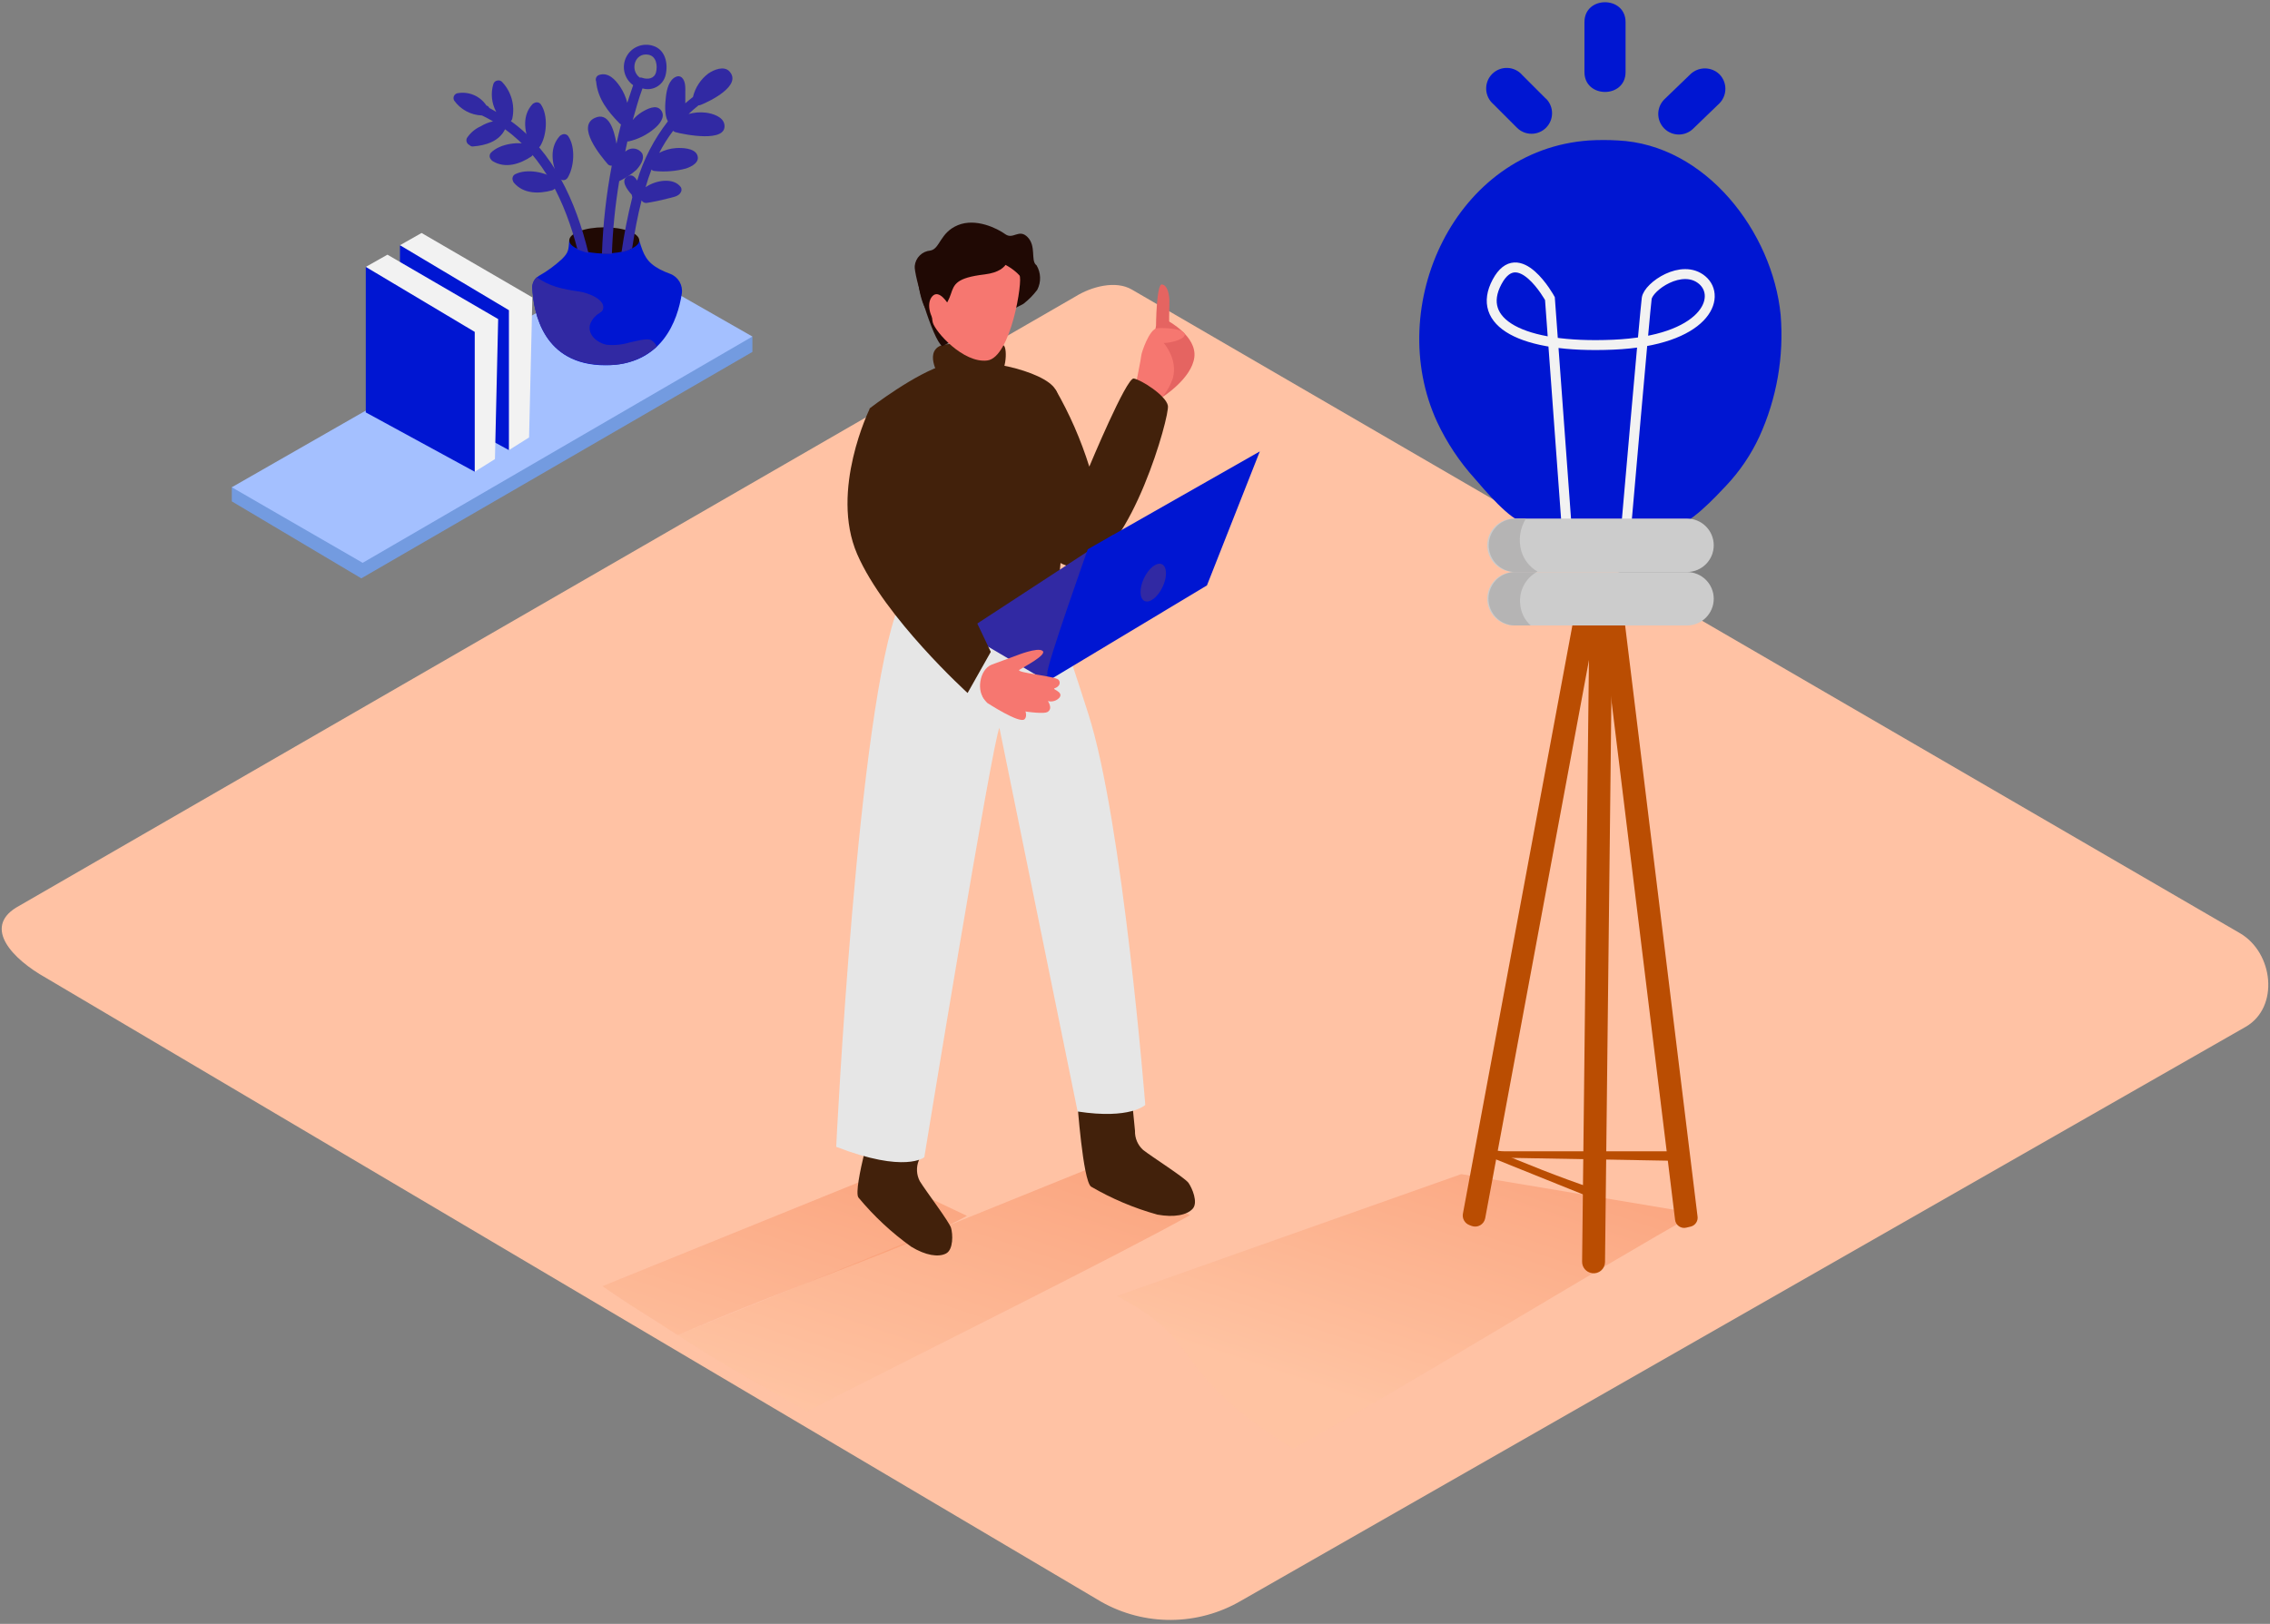 <svg width="457" height="327" viewBox="0 0 457 327" fill="none" xmlns="http://www.w3.org/2000/svg">
<rect x="0" y="0" width="457" height="327" fill="#808080" stroke="none"/>
<path d="M221.736 322.575L9.217 196.893C2.453 193.095 -3.353 186.847 3.246 182.764L216.533 59.697C219.738 57.709 224.598 56.408 227.85 58.301L450.94 187.912C457.704 191.84 458.922 202.822 452.123 206.762L249.785 322.386C245.53 324.857 240.705 326.175 235.786 326.208C230.866 326.242 226.023 324.989 221.736 322.575Z" fill="#FFC2A4"/>
<path opacity="0.32" d="M162.422 284.223C187.16 271.597 224.101 253.303 239.58 244.7L219.478 235.233L136.419 268.852C144.815 274.401 153.66 279.253 162.422 284.223Z" fill="url(#paint0_linear_61_1017)"/>
<path opacity="0.32" d="M136.419 268.852C159.809 258.758 183.648 250.96 194.669 244.842L176.931 236.44L121.283 258.995C128.508 264 129.004 264 136.419 268.852Z" fill="url(#paint1_linear_61_1017)"/>
<path d="M231.705 71.969L232.733 65.567C232.733 65.567 232.804 57.165 233.916 57.283C235.027 57.402 235.512 59.283 235.418 61.283C235.323 63.283 235.418 71.933 235.418 71.933" fill="#E56461"/>
<path d="M234.046 79.944C234.046 79.944 239.899 76.24 240.443 71.969C240.987 67.697 235.146 64.62 235.146 64.62L233.549 70.418" fill="#E56461"/>
<path d="M228.583 77.826C228.583 77.826 229.766 72.016 229.766 71.578C229.766 71.14 231.374 66.194 232.994 66.088C234.614 65.981 238.043 66.194 238.481 67.164C238.918 68.135 236.116 69.046 234.283 69.07C234.283 69.07 237.192 72.324 236.116 76.169C235.278 78.671 233.609 80.81 231.386 82.228" fill="#F67770"/>
<path d="M228.5 227.719C228.476 228.443 228.61 229.164 228.894 229.83C229.178 230.497 229.605 231.093 230.144 231.577C231.929 232.973 238.551 237.174 239.273 238.203C239.994 239.233 241.259 242.144 240.112 243.41C238.965 244.676 236.411 245.209 233.017 244.593C228.335 243.295 223.84 241.398 219.643 238.949C217.999 237.659 216.876 221.767 216.876 221.767C216.876 221.767 224.692 218.465 227.743 220.016L228.5 227.719Z" fill="#42210B"/>
<path d="M184.972 233.683C184.7 234.354 184.578 235.077 184.614 235.801C184.651 236.525 184.846 237.232 185.185 237.872C186.368 239.801 191.098 246.037 191.464 247.256C191.831 248.475 191.973 251.646 190.447 252.427C188.922 253.208 186.356 252.829 183.447 251.054C179.487 248.218 175.91 244.881 172.804 241.126C171.705 239.339 176.163 224.051 176.163 224.051C176.163 224.051 184.629 223.66 186.959 226.181L184.972 233.683Z" fill="#42210B"/>
<path d="M211.732 121.894C211.732 121.894 213.801 127.159 219.111 143.773C226.052 165.476 230.569 222.501 230.569 222.501C230.569 222.501 227.578 225.459 216.947 223.826L201.208 146.566C199.836 148.933 186.084 233.032 186.084 233.032C186.084 233.032 182.276 236.334 168.346 230.938C168.346 230.938 172.639 142.259 180.987 121.882" fill="#E6E6E6"/>
<path d="M184.913 126.438C187.361 126.343 194.172 128.059 198.819 127.716C203.303 127.51 207.74 126.714 212.016 125.349C212.193 124.532 212.347 123.669 212.465 122.722C215.552 98.889 214.724 82.169 212.465 78.394C210.207 74.619 196.667 71.626 190.506 73.341C184.345 75.057 175.075 82.24 175.075 82.24C175.075 82.24 177.617 102.463 182.17 116.841C183.447 120.9 183.447 120.9 184.913 126.438Z" fill="#42210B"/>
<path d="M200.369 75.637C202.544 76.099 202.946 70.075 202.024 69.519C201.102 68.963 190.92 68.904 189.348 69.602C185.907 71.129 189.348 76.229 189.348 76.229" fill="#42210B"/>
<path d="M187.301 50.456C189.264 50.112 189.205 46.846 192.836 45.344C196.466 43.841 200.77 45.995 202.378 47.154C203.987 48.314 205.145 45.971 206.884 47.758C208.622 49.544 207.522 52.325 208.539 53.307L208.681 53.426C209.122 54.168 209.367 55.011 209.392 55.875C209.417 56.738 209.221 57.594 208.823 58.36C208.023 59.423 207.085 60.375 206.032 61.188L189.69 69.72C187.727 68.324 183.931 55.189 184.156 53.556C184.236 52.753 184.594 52.003 185.169 51.437C185.743 50.871 186.498 50.523 187.301 50.456Z" fill="#200904"/>
<path d="M205.24 55.461C205.985 56.266 203.537 72.028 198.736 72.596C193.936 73.164 188.283 66.821 187.787 64.928C187.29 63.035 187.585 52.941 189.477 51.982C191.369 51.024 200.747 50.621 205.24 55.461Z" fill="#F67770"/>
<path d="M203.005 50.905C203.005 50.905 203.951 54.574 198.216 55.26C192.481 55.946 192.091 57.236 191.417 59.248C190.14 63.023 186.119 67.425 184.736 56.077C184.665 55.532 188.792 47.793 193.238 47.154C197.684 46.515 203.005 50.905 203.005 50.905Z" fill="#200904"/>
<path d="M190.908 61.26C190.908 61.26 189.111 58.159 187.715 59.638C186.32 61.117 187.325 64.573 189.217 65.662" fill="#F67770"/>
<path d="M212.501 78.43C215.327 83.345 217.607 88.555 219.3 93.967C219.3 93.967 226.797 75.957 228.252 76.217C229.706 76.477 234.708 79.589 235.122 81.684C235.536 83.778 227.696 111.492 218.082 113.989C208.469 116.486 203.053 95.055 203.053 95.055" fill="#42210B"/>
<path opacity="0.32" d="M260.286 291.749C278.023 282.2 323.892 254.119 341.476 244.357L294.176 236.44L224.846 260.971C243.376 270.662 234.649 275.833 260.286 291.749Z" fill="url(#paint2_linear_61_1017)"/>
<path d="M302.844 231.837C302.074 231.84 301.308 231.724 300.573 231.494L300.23 233.091L337.136 233.754V231.837H302.844Z" fill="#BA4D02"/>
<path d="M300.562 231.553L300.23 233.091L320.605 241.292V239.304C313.735 236.984 307.113 234.31 300.562 231.553Z" fill="#BA4D02"/>
<path d="M319.706 120.746H319.458C318.943 120.695 318.428 120.837 318.013 121.146C317.597 121.454 317.312 121.906 317.211 122.414L294.519 244.392C294.431 244.864 294.511 245.351 294.744 245.77C294.977 246.19 295.349 246.514 295.796 246.688L296.246 246.865C296.527 246.973 296.828 247.017 297.128 246.996C297.428 246.974 297.719 246.887 297.982 246.74C298.245 246.593 298.472 246.391 298.648 246.147C298.824 245.903 298.944 245.623 299.001 245.327L321.705 123.183L319.706 120.746Z" fill="#BA4D02"/>
<path d="M341.748 244.925L326.719 122.237C326.662 121.794 326.448 121.387 326.116 121.089C325.784 120.791 325.355 120.623 324.91 120.615H323.964C323.705 120.62 323.451 120.679 323.216 120.789C322.982 120.898 322.774 121.055 322.604 121.251C322.435 121.446 322.308 121.675 322.233 121.922C322.157 122.169 322.135 122.43 322.166 122.686L337.231 245.646C337.262 245.907 337.347 246.158 337.483 246.382C337.619 246.607 337.801 246.799 338.017 246.947C338.233 247.095 338.479 247.195 338.737 247.24C338.995 247.285 339.26 247.275 339.513 247.208L340.4 246.995C340.842 246.881 341.226 246.604 341.475 246.221C341.725 245.838 341.822 245.376 341.748 244.925Z" fill="#BA4D02"/>
<path d="M320.534 256.391C320.854 256.435 321.181 256.41 321.491 256.318C321.801 256.226 322.088 256.069 322.333 255.857C322.577 255.646 322.775 255.385 322.911 255.091C323.047 254.797 323.12 254.478 323.124 254.155L324.637 120.615H323.951C323.005 120.615 322.059 120.615 321.137 120.746C320.767 120.766 320.396 120.766 320.025 120.746L318.512 254.072C318.506 254.629 318.704 255.169 319.067 255.592C319.431 256.014 319.935 256.29 320.487 256.367L320.534 256.391Z" fill="#BA4D02"/>
<path d="M306.912 105.173C304.239 105.102 298.634 98.381 296.896 96.369C293.823 92.971 291.273 89.134 289.328 84.985C278.52 61.567 292.994 30.138 319.943 28.28C321.853 28.17 323.768 28.17 325.678 28.28C343.415 29.096 356.849 46.74 358.481 63.389C359.173 71.789 357.704 80.227 354.212 87.896C352.527 91.539 350.263 94.884 347.507 97.801C345.591 99.836 339.833 106.084 336.864 105.99L306.912 105.173Z" fill="#0016D2"/>
<path d="M315.461 106.924L312.032 60.123C312.032 60.123 305.741 48.633 301.389 56.763C297.038 64.892 306.119 70.206 324.744 69.413C343.368 68.62 346.738 59.816 342.682 56.396C338.626 52.976 331.851 57.698 331.519 60.088C331.188 62.478 327.322 106.889 327.322 106.889" stroke="#F2F2F2" stroke-width="2" stroke-miterlimit="10"/>
<path d="M339.631 104.427H304.795C301.823 104.427 299.415 106.835 299.415 109.806C299.415 112.776 301.823 115.184 304.795 115.184H339.631C342.603 115.184 345.012 112.776 345.012 109.806C345.012 106.835 342.603 104.427 339.631 104.427Z" fill="#CCCCCC"/>
<path d="M339.631 115.196H304.795C301.823 115.196 299.415 117.604 299.415 120.574C299.415 123.544 301.823 125.952 304.795 125.952H339.631C342.603 125.952 345.012 123.544 345.012 120.574C345.012 117.604 342.603 115.196 339.631 115.196Z" fill="#CCCCCC"/>
<path d="M309.513 115.089C307.948 114.18 306.789 112.707 306.273 110.971C305.964 109.876 305.888 108.728 306.049 107.601C306.21 106.474 306.604 105.393 307.207 104.427H304.842C303.46 104.492 302.157 105.087 301.202 106.089C300.247 107.09 299.714 108.421 299.714 109.806C299.714 111.19 300.247 112.521 301.202 113.523C302.157 114.524 303.46 115.119 304.842 115.184H309.407L309.513 115.089Z" fill="#B5B4B4"/>
<path d="M306.049 121.645C305.915 120.364 306.157 119.072 306.745 117.927C307.333 116.782 308.241 115.833 309.36 115.196H304.795C303.413 115.261 302.11 115.856 301.155 116.857C300.2 117.859 299.667 119.19 299.667 120.574C299.667 121.958 300.2 123.289 301.155 124.291C302.11 125.292 303.413 125.887 304.795 125.952H308.165C306.93 124.844 306.172 123.3 306.049 121.645Z" fill="#B5B4B4"/>
<path d="M311.216 19.866L306.486 15.133C306.116 14.698 305.66 14.345 305.148 14.095C304.635 13.845 304.076 13.703 303.506 13.68C302.936 13.656 302.368 13.75 301.836 13.957C301.304 14.164 300.821 14.478 300.416 14.88C300.012 15.283 299.695 15.764 299.485 16.295C299.275 16.826 299.178 17.394 299.198 17.965C299.218 18.535 299.356 19.095 299.603 19.61C299.85 20.125 300.2 20.582 300.632 20.955L304.913 25.239L305.398 25.724C305.782 26.108 306.238 26.414 306.74 26.622C307.243 26.83 307.781 26.937 308.324 26.937C308.868 26.937 309.406 26.83 309.908 26.622C310.41 26.414 310.867 26.108 311.251 25.724C311.635 25.339 311.94 24.883 312.148 24.38C312.356 23.878 312.463 23.339 312.463 22.795C312.463 22.251 312.356 21.713 312.148 21.21C311.94 20.708 311.635 20.251 311.251 19.866H311.216Z" fill="#0016D2"/>
<path d="M318.985 4.448V14.518C318.985 19.843 327.262 19.855 327.262 14.518V4.448C327.262 -0.877 318.985 -0.889 318.985 4.448Z" fill="#0016D2"/>
<path d="M346.159 14.956C345.372 14.198 344.323 13.776 343.232 13.776C342.141 13.776 341.092 14.198 340.305 14.956L335.055 20.02C334.279 20.797 333.843 21.851 333.843 22.949C333.843 24.048 334.279 25.101 335.055 25.878C335.831 26.655 336.884 27.091 337.982 27.091C339.079 27.091 340.132 26.655 340.908 25.878L346.159 20.813C346.926 20.032 347.357 18.98 347.357 17.884C347.357 16.789 346.926 15.737 346.159 14.956Z" fill="#0016D2"/>
<path d="M210.857 137.241L194.03 127.337L223.995 107.765L239.899 114.072" fill="#3129A3"/>
<path d="M210.857 135.549C210.585 134.283 218.993 110.604 218.993 110.604L253.628 90.902L242.986 117.882L210.798 137.229L210.857 135.549Z" fill="#0016D2"/>
<path d="M234.047 118.213C235.015 116.17 234.963 114.117 233.931 113.626C232.898 113.136 231.276 114.395 230.307 116.438C229.339 118.481 229.391 120.534 230.423 121.025C231.456 121.515 233.078 120.256 234.047 118.213Z" fill="#3129A3"/>
<path d="M199.671 133.833L204.649 131.999C204.649 131.999 208.894 130.283 209.887 131.064C210.881 131.845 206.163 134.271 205.24 134.875C204.318 135.478 212.524 136.141 213.116 136.898C213.707 137.656 213.045 138.366 212.347 138.59C211.649 138.815 214.121 139.253 213.328 140.436C213.046 140.772 212.673 141.02 212.253 141.15C211.834 141.28 211.387 141.287 210.963 141.17C210.963 141.17 212.075 142.732 210.845 143.395C209.615 144.057 200.439 142.555 198.464 141.028C196.49 139.502 197.116 134.804 199.671 133.833Z" fill="#F67770"/>
<path d="M198.76 141.549C198.76 141.549 205.264 145.797 206.257 144.838C207.251 143.88 205.56 141.288 205.56 141.288C205.56 141.288 199.091 139.36 198.086 139.62C197.081 139.88 198.76 141.549 198.76 141.549Z" fill="#F67770"/>
<path d="M175.11 82.275C175.11 82.275 167.01 98.759 172.568 111.587C178.126 124.414 194.799 139.549 194.799 139.549L199.47 131.266L187.113 105.327" fill="#42210B"/>
<path d="M151.472 67.768V70.868L72.741 116.462L46.667 100.96V98.12" fill="#739BE0"/>
<path d="M151.472 67.768L125.552 52.964L46.667 98.12L73.013 113.338L151.472 67.768Z" fill="#A4C0FF"/>
<path d="M113.112 52.183C114.542 50.775 114.424 50.29 114.601 48.432C116.517 47.746 119.473 46.148 122.335 46.349C124.381 46.492 127.065 47.9 128.697 48.432C129.572 51.331 130.14 52.81 132.918 54.278C133.559 54.602 134.218 54.886 134.893 55.13C135.691 55.423 136.363 55.985 136.795 56.718C137.226 57.452 137.39 58.312 137.258 59.153C136.43 64.478 133.332 73.554 121.886 73.554C109.387 73.554 107.424 63.011 107.187 57.982C107.164 57.497 107.273 57.016 107.502 56.588C107.731 56.161 108.072 55.804 108.488 55.556C110.155 54.616 111.707 53.484 113.112 52.183Z" fill="#0016D2"/>
<path d="M121.649 51.047C125.542 51.047 128.697 49.866 128.697 48.408C128.697 46.951 125.542 45.77 121.649 45.77C117.757 45.77 114.602 46.951 114.602 48.408C114.602 49.866 117.757 51.047 121.649 51.047Z" fill="#200904"/>
<path d="M129.17 40.35C128.342 43.521 127.763 46.775 127.266 49.994C127.046 50.12 126.821 50.239 126.592 50.349L125.575 50.669L125.126 50.775C125.657 47.068 126.379 43.391 127.29 39.758C127.29 39.569 127.207 39.38 127.16 39.19C126.238 38.161 124.889 36.374 126.297 35.522C127.148 35.013 127.798 35.522 128.271 36.374C129.583 32.048 131.68 28.001 134.456 24.434C133.711 23.061 133.9 20.884 134.066 19.44C134.231 17.997 134.692 16.056 136.088 15.464C136.277 15.367 136.492 15.33 136.703 15.358C136.914 15.385 137.112 15.476 137.27 15.618C138.063 16.364 137.968 17.725 137.968 18.719C137.968 19.417 137.968 20.115 137.968 20.801C138.465 20.375 138.961 19.937 139.505 19.535C139.957 17.645 141.053 15.972 142.603 14.802C143.703 14.044 145.761 13.181 146.86 14.388C149.45 17.216 142.875 20.423 141.042 21.133C140.915 21.185 140.778 21.209 140.64 21.204C139.941 21.753 139.27 22.337 138.63 22.955C139.753 22.642 140.925 22.55 142.083 22.683C143.419 22.848 145.56 23.487 145.832 25.049C146.47 28.848 137.684 27.085 135.969 26.611C135.797 26.566 135.641 26.471 135.52 26.339C134.459 27.735 133.522 29.219 132.718 30.777C133.77 30.223 134.926 29.897 136.111 29.818C137.353 29.747 139.659 29.818 140.321 31.096C141.078 32.635 139.233 33.558 138.086 33.936C136.041 34.483 133.913 34.652 131.807 34.433C131.562 34.427 131.328 34.325 131.157 34.149C130.696 35.333 130.305 36.516 129.974 37.699C131.996 36.267 135.615 35.676 137.069 37.699C137.159 37.852 137.206 38.025 137.206 38.202C137.206 38.379 137.159 38.553 137.069 38.705C136.632 39.616 135.213 39.758 134.349 39.995C132.967 40.36 131.565 40.653 130.152 40.871C129.955 40.887 129.759 40.846 129.585 40.754C129.411 40.662 129.267 40.522 129.17 40.35Z" fill="#3129A3"/>
<path d="M131.701 25.925C132.706 25.109 134.066 23.558 133.108 22.233C132.15 20.908 130.246 21.961 129.217 22.576C128.519 22.999 127.899 23.54 127.384 24.174C127.987 22.032 128.567 19.902 129.347 17.796C129.826 17.94 130.33 17.986 130.827 17.93C131.324 17.873 131.805 17.716 132.239 17.468C132.674 17.221 133.054 16.887 133.356 16.487C133.657 16.088 133.875 15.631 133.995 15.145C134.55 12.873 133.995 10.009 131.476 9.228C130.457 8.898 129.353 8.943 128.364 9.355C127.374 9.767 126.565 10.519 126.081 11.476C125.598 12.433 125.471 13.531 125.726 14.572C125.98 15.614 126.597 16.531 127.467 17.157C127.053 18.34 126.687 19.523 126.285 20.707C125.993 19.547 125.505 18.447 124.842 17.453C123.872 16.032 122.477 14.494 120.632 15.086C120.501 15.126 120.379 15.194 120.275 15.284C120.171 15.375 120.088 15.486 120.03 15.611C119.972 15.736 119.941 15.872 119.938 16.01C119.936 16.148 119.963 16.285 120.017 16.411C120.337 19.878 122.382 22.458 124.747 24.86C124.826 24.94 124.918 25.004 125.019 25.049C124.676 26.339 124.405 27.653 124.109 28.943C123.612 25.961 122.477 22.505 119.769 23.736C115.973 25.452 120.952 31.428 122.382 33.084C122.483 33.187 122.606 33.264 122.741 33.312C122.876 33.359 123.021 33.374 123.163 33.356C122.048 39.213 121.388 45.148 121.188 51.106C121.531 51.106 121.874 51.106 122.217 51.106C122.56 51.106 122.867 51.106 123.187 51.106C123.362 46.193 123.856 41.295 124.665 36.445H124.724C125.948 35.862 127.086 35.113 128.106 34.22C128.851 33.392 129.832 32.067 129.288 30.907C129.126 30.658 128.916 30.444 128.669 30.279C128.423 30.113 128.145 30 127.854 29.944C127.562 29.889 127.262 29.893 126.972 29.957C126.682 30.021 126.408 30.143 126.166 30.315C126.06 30.375 125.965 30.457 125.871 30.528C126.025 29.842 126.143 29.156 126.308 28.481C126.383 28.49 126.458 28.49 126.533 28.481C128.434 28.053 130.206 27.177 131.701 25.925ZM130.518 11.015C132.162 11.299 132.41 13.264 132.067 14.565C131.724 15.867 130.388 16.08 129.17 15.63C129.049 15.606 128.924 15.606 128.803 15.63C126.746 14.127 127.775 10.53 130.53 11.015H130.518Z" fill="#3129A3"/>
<path d="M92.016 18.79C93.134 18.565 94.294 18.679 95.347 19.118C96.401 19.556 97.299 20.299 97.928 21.251C98.055 21.28 98.173 21.339 98.272 21.424C98.371 21.508 98.448 21.615 98.496 21.736C98.993 21.985 99.442 22.269 99.903 22.529C99.435 21.672 99.143 20.73 99.046 19.759C98.948 18.787 99.047 17.805 99.336 16.873C99.399 16.692 99.513 16.533 99.664 16.416C99.815 16.298 99.996 16.227 100.187 16.21C100.304 16.185 100.425 16.183 100.543 16.206C100.661 16.228 100.773 16.274 100.873 16.34L101.003 16.423C101.936 17.38 102.621 18.551 102.996 19.835C103.371 21.118 103.426 22.474 103.155 23.783C103.124 24.014 103.016 24.227 102.848 24.387C111.444 30.564 115.95 40.599 118.457 50.929C117.695 50.772 116.953 50.53 116.245 50.207C113.786 40.74 109.552 31.724 101.677 26.032C100.494 28.469 97.81 29.286 95.256 29.487C95.121 29.506 94.983 29.491 94.855 29.443C94.727 29.395 94.613 29.317 94.523 29.215C94.266 29.099 94.065 28.885 93.966 28.621C93.866 28.357 93.875 28.064 93.991 27.807C94.672 26.768 95.637 25.947 96.77 25.44C97.537 24.972 98.376 24.632 99.253 24.434C98.535 24.016 97.794 23.622 97.03 23.251C95.926 23.214 94.846 22.922 93.874 22.399C92.902 21.875 92.064 21.134 91.425 20.233C91.353 20.102 91.312 19.957 91.304 19.807C91.296 19.658 91.321 19.509 91.377 19.371C91.434 19.233 91.521 19.109 91.631 19.008C91.742 18.908 91.873 18.833 92.016 18.79Z" fill="#3129A3"/>
<path d="M107.175 21.003C107.281 20.884 107.416 20.794 107.566 20.742C107.788 20.612 108.053 20.573 108.303 20.632C108.554 20.692 108.773 20.846 108.914 21.062C110.38 23.251 110.096 27.262 108.748 29.428C108.646 29.579 108.506 29.7 108.342 29.779C108.178 29.858 107.996 29.893 107.814 29.878C107.632 29.864 107.458 29.801 107.308 29.697C107.159 29.593 107.039 29.451 106.963 29.286C106.794 29.177 106.663 29.02 106.584 28.836C105.52 26.245 105.165 23.203 107.175 21.003Z" fill="#3129A3"/>
<path d="M112.686 27.404C112.792 27.286 112.926 27.196 113.076 27.144C113.299 27.014 113.563 26.975 113.814 27.034C114.065 27.094 114.284 27.247 114.424 27.464C115.891 29.653 115.607 33.664 114.259 35.83C114.157 35.981 114.017 36.102 113.853 36.181C113.689 36.26 113.506 36.294 113.325 36.28C113.143 36.266 112.969 36.203 112.819 36.099C112.669 35.995 112.55 35.853 112.473 35.688C112.305 35.579 112.174 35.422 112.095 35.238C111.054 32.658 110.676 29.617 112.686 27.404Z" fill="#3129A3"/>
<path d="M99.182 32.445C99.045 32.365 98.931 32.251 98.851 32.114C98.674 31.927 98.575 31.679 98.575 31.422C98.575 31.164 98.674 30.916 98.851 30.729C100.719 28.872 104.704 28.363 107.128 29.298C107.294 29.369 107.439 29.484 107.547 29.63C107.655 29.775 107.722 29.947 107.743 30.127C107.763 30.307 107.735 30.489 107.663 30.655C107.59 30.821 107.475 30.965 107.329 31.073C107.254 31.255 107.126 31.412 106.963 31.522C104.645 33.049 101.736 34.007 99.182 32.445Z" fill="#3129A3"/>
<path d="M103.462 36.8C103.356 36.679 103.282 36.532 103.249 36.374C103.147 36.136 103.141 35.868 103.231 35.626C103.322 35.383 103.502 35.185 103.734 35.072C106.099 33.889 110.037 34.646 112.012 36.256C112.148 36.375 112.25 36.529 112.308 36.7C112.366 36.872 112.378 37.056 112.342 37.234C112.306 37.412 112.223 37.577 112.103 37.713C111.983 37.848 111.829 37.95 111.657 38.007C111.527 38.161 111.354 38.272 111.16 38.327C108.452 39.072 105.39 39.06 103.462 36.8Z" fill="#3129A3"/>
<path d="M108.074 55.816C110.546 57.674 113.384 58.254 116.612 58.703C118.445 58.964 122.17 60.407 121.342 62.431C121.153 62.881 120.254 63.236 119.935 63.614C119.38 64.106 118.971 64.74 118.752 65.448C118.338 67.496 120.242 68.999 122.028 69.413C123.619 69.585 125.228 69.432 126.758 68.963C127.716 68.797 130.423 67.922 131.263 68.596C131.68 68.91 132.019 69.315 132.256 69.779C130.85 71.055 129.206 72.039 127.418 72.674C125.63 73.31 123.733 73.585 121.839 73.483C109.339 73.483 107.377 62.94 107.14 57.911C107.13 57.514 107.209 57.12 107.37 56.758C107.532 56.395 107.772 56.074 108.074 55.816Z" fill="#3129A3"/>
<path d="M80.522 49.379L84.874 46.917L107.176 59.887L106.513 88.086L102.457 90.642" fill="#F2F2F2"/>
<path d="M102.457 62.467V90.642L80.522 78.678V49.379L102.457 62.467Z" fill="#0016D2"/>
<path d="M73.64 53.745L78.003 51.284L100.293 64.253L99.643 92.452L95.575 94.996" fill="#F2F2F2"/>
<path d="M95.575 66.833V94.996L73.64 83.045V53.745L95.575 66.833Z" fill="#0016D2"/>
<defs>
<linearGradient id="paint0_linear_61_1017" x1="177.688" y1="287.738" x2="201.937" y2="215.02" gradientUnits="userSpaceOnUse">
<stop stop-color="#FFC49E"/>
<stop offset="1" stop-color="#F15A24"/>
</linearGradient>
<linearGradient id="paint1_linear_61_1017" x1="145.5" y1="289.3" x2="168.612" y2="220.025" gradientUnits="userSpaceOnUse">
<stop stop-color="#FFC49E"/>
<stop offset="1" stop-color="#F15A24"/>
</linearGradient>
<linearGradient id="paint2_linear_61_1017" x1="273.471" y1="281.738" x2="295.386" y2="216.037" gradientUnits="userSpaceOnUse">
<stop stop-color="#FFC49E"/>
<stop offset="1" stop-color="#F15A24"/>
</linearGradient>
</defs>
</svg>
